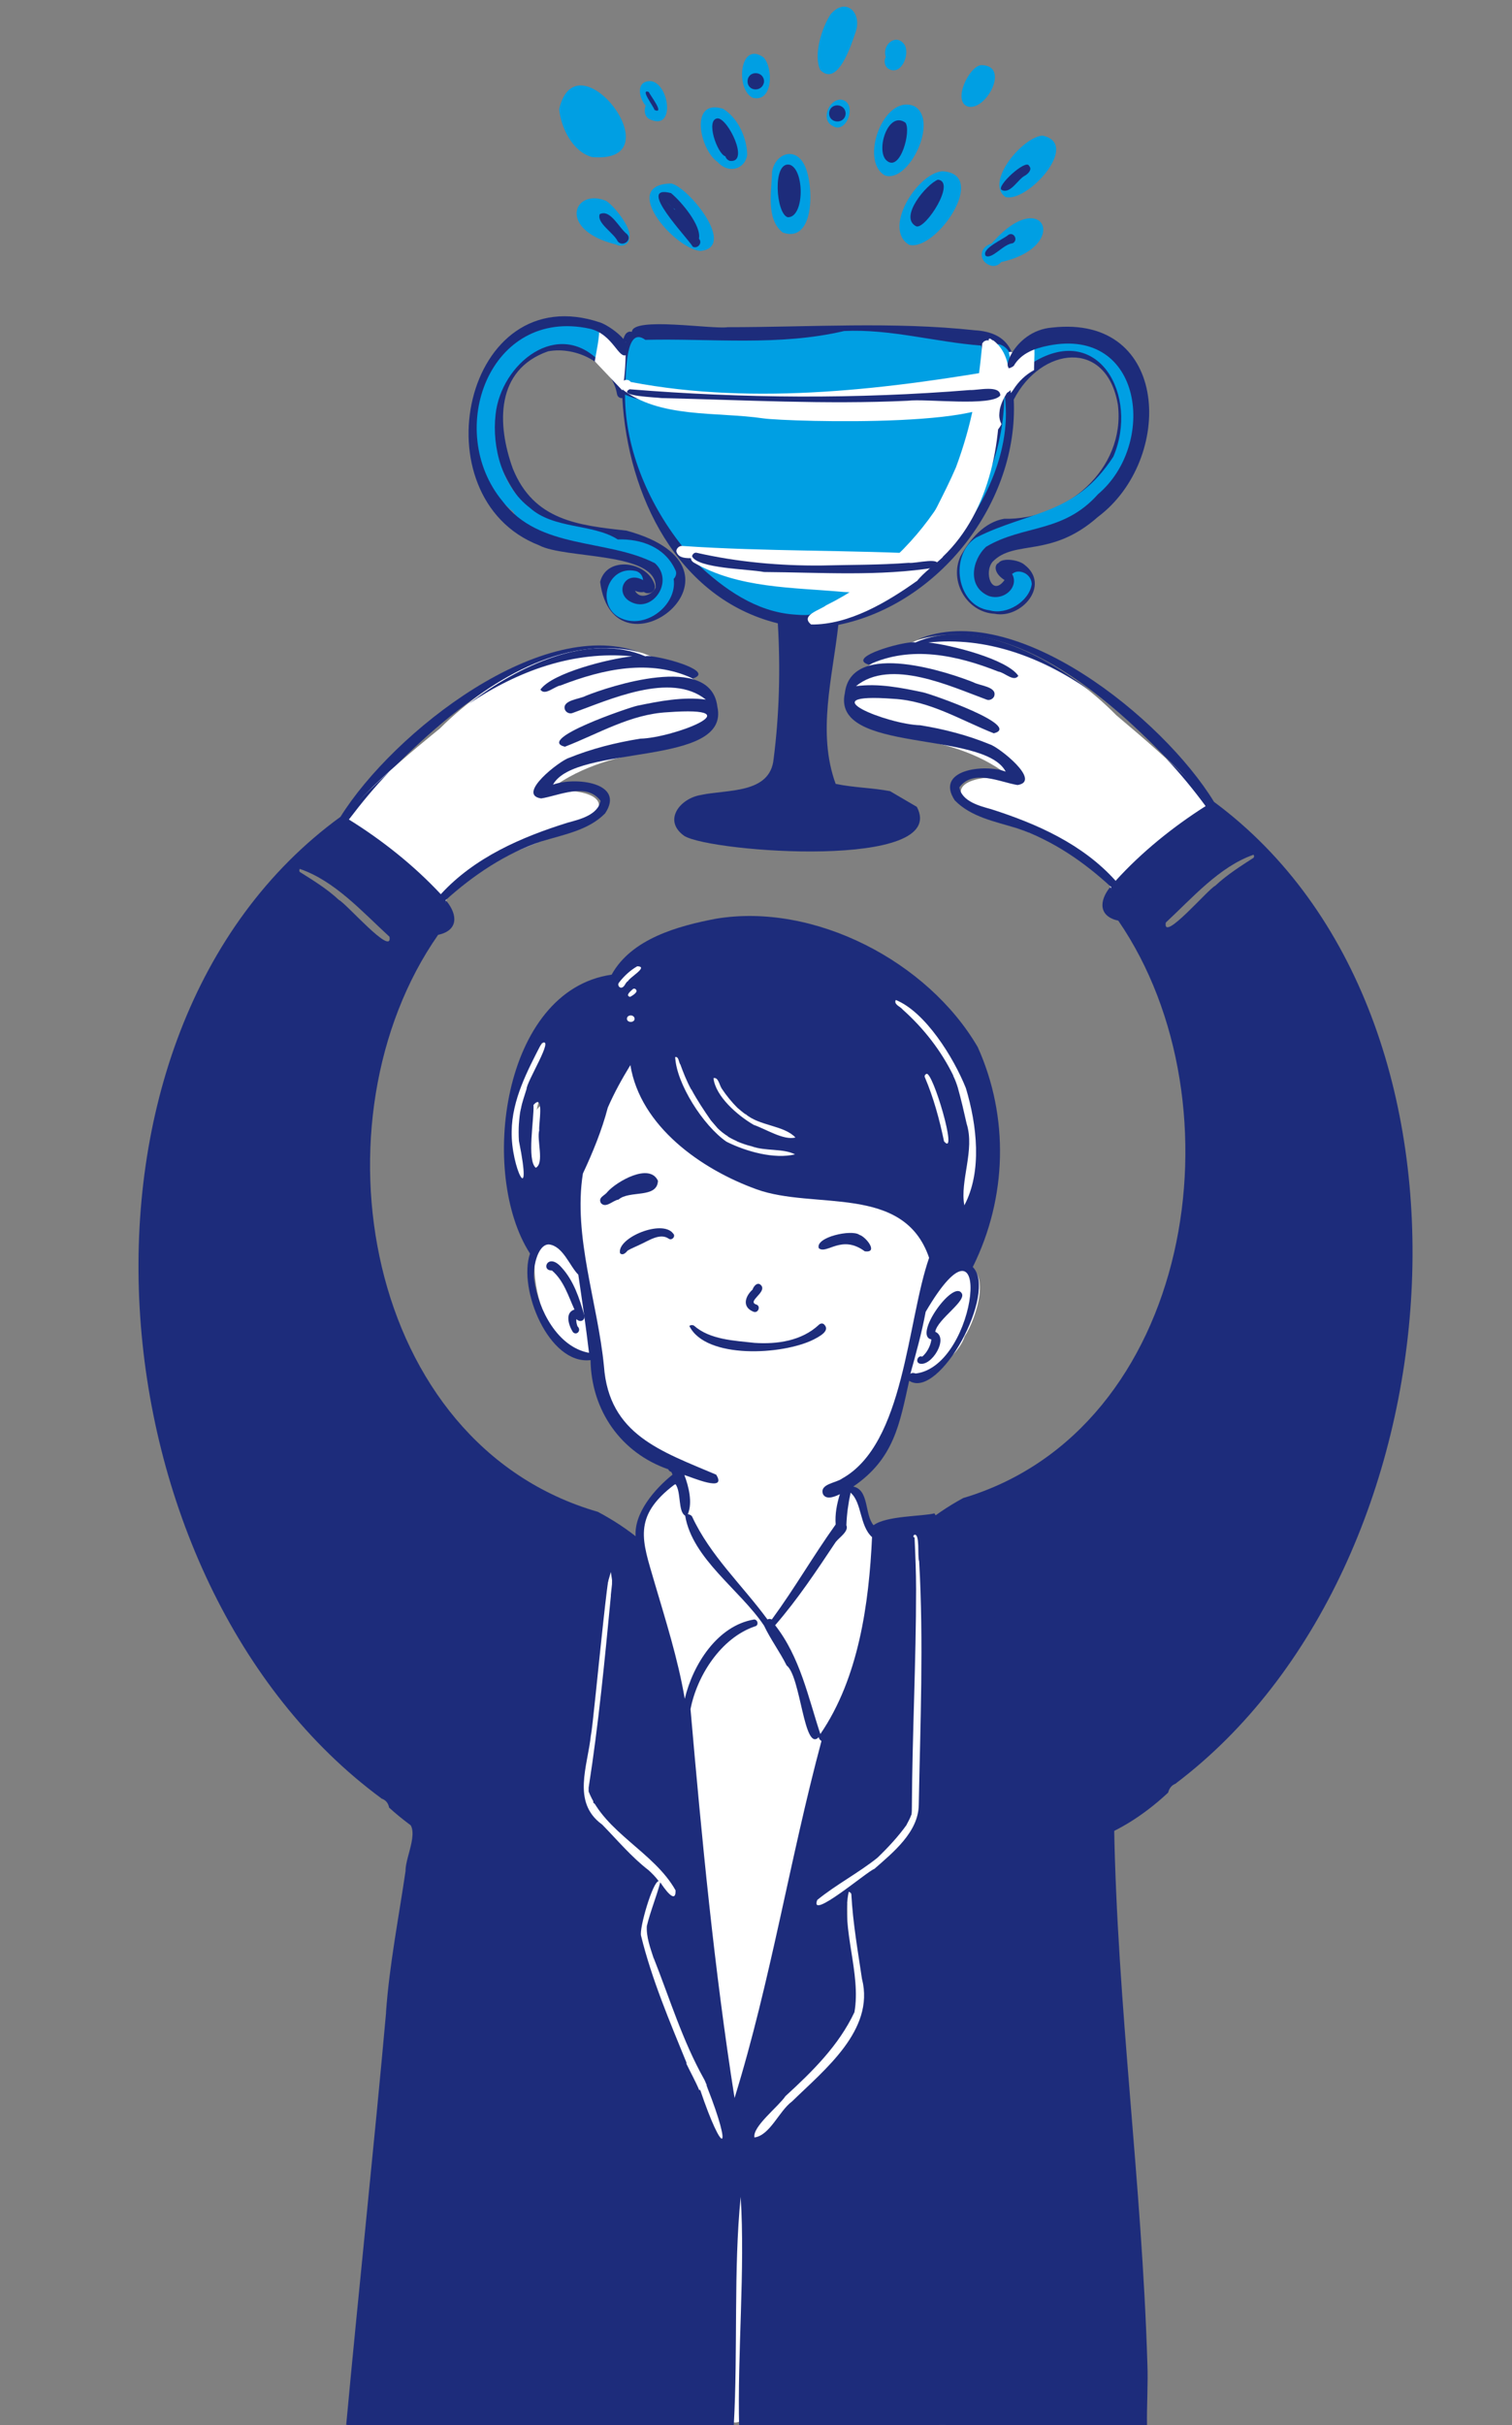 <?xml version="1.0" encoding="UTF-8"?>
<svg xmlns="http://www.w3.org/2000/svg" xmlns:xlink="http://www.w3.org/1999/xlink" version="1.1" x="0px" y="0px" viewBox="0 0 394.8 633" style="enable-background:new 0 0 394.8 633;" xml:space="preserve">
<rect x="0" y="0" width="394.8" height="633" fill="#808080" stroke="none"/>
<style type="text/css">
	.st0{fill:#1D2C7B;}
	.st1{fill:#FFFFFF;}
	.st2{fill:#009FE3;}
</style>
<g id="Layer_6">
	<g id="Layer_3">
		<g>
			<path class="st0" d="M156.1,394.6c-61.2-17.7-75.3-102.5-41.7-150.6c5.2-1.1,5.2-5.1,2.2-8.8c-6.3,8.1-7-7.2-12.8-8.2     c-3.2,0-6.8-2.4-3.6-5.4c-1.9-1.3-4.1-2.5-6.4-2.8c-1.8,3.8-5.9,3.1-3.9-1.4c-1.7-2.1,4.6-9.4,11.8-15.9     c16.7-17,41.5-37.6,66.2-30.9c-25.8-10.6-65.3,20.6-79,42.6c-77.5,56.4-65.9,199.8,10.7,256.2l-0.1,0c1.3,0.4,1.9,1.3,2.1,2.4     C157.1,522.1,222.4,429.8,156.1,394.6z M78.3,227.6c-0.2-0.2-0.2-0.6,0-0.8c9.1,3.1,16.3,11.2,23.4,17.7     c0.9,5.4-11.4-8.8-13.2-9.6C85.4,232,81.8,229.8,78.3,227.6z"></path>
			<path class="st1" d="M169.5,196.3c-9.6,1.3-19.4,4.4-27,10.6c4.9-1.5,20.1-0.1,11.1,7.4c-12.5,6.3-27.2,9-36.9,20     c-0.3,2.7-5,4.7-5.9,1.5c-2.1-3.1-3.1-7.5-7.1-8.9c-3.2,0-6.8-2.4-3.6-5.4c-1.9-1.3-4.1-2.5-6.4-2.8c-1.8,3.8-6.5,3-4.5-1.5     c-2.9-4.2,22.3-24.3,25.6-27c13.6-13.6,34.6-25.1,53.1-19.7C188.1,178.1,197.5,190.9,169.5,196.3z"></path>
			<path class="st0" d="M170,171.3c-0.7-0.1-1.2-0.1-1.5,0c-14.7-6.3-33.1,2.4-46.1,12.4c12.8-8.6,27.3-13.9,42.7-12.4     c-5.9,0.6-20.9,4.3-24,8.7c1.2,1.7,3.7-0.9,5.3-1.1c11.1-4.3,23.4-7,34.5-1.8C186.5,175.3,174.6,171.8,170,171.3z"></path>
			<path class="st0" d="M187.3,184.4c-1.7-14.2-28.6-5.1-34.3-2.8c-1.6,0.9-6.3,1.1-5.5,3.6c0.3,0.8,1.3,1.2,2,0.9     c9.5-3.4,25.6-10.9,34.8-3.5c-5.9-0.8-12.1,0.4-17.9,1.6c-2.3,0.5-26.6,8.8-18.9,10.7c8.8-3.4,17.1-8.5,26.8-9     c23.1-1.7,1.5,6.7-7.1,6.9c-6.3,1-12.7,2.6-18.6,5c-2.4,0.7-13.9,9.6-7.3,10.6c4.6-0.7,11.8-4.3,15.5,0.6     c-0.6,3.7-5.5,4.9-8.5,5.7c-12.2,3.8-24.4,9.1-33.2,18.7c-7-7.5-15.3-14.1-24-19.5c3.2-4.2,6.7-8.5,10.6-12.5     c-7.2,6.5-15.2,14.1-13.4,16.3c-2,4.5,3.6,7.8,5.4,4c2.3,0.3,0.9,4.2,2.8,5.5c-4.5,8.1,12.8,6.5,14.9,11.7     c0.8,2.8,4.2-1.5,5.1-3.7c-0.1-0.1-0.1-0.1-0.2-0.2c7.3-6.6,15.8-12.3,25.1-15.4c5.9-1.8,12.3-2.9,16.6-7.3     c5.4-8.1-7.9-9.6-13.6-7.5C150.2,194.1,190.9,200.3,187.3,184.4z"></path>
			<path class="st0" d="M87.1,233.8L87.1,233.8L87.1,233.8L87.1,233.8z"></path>
		</g>
	</g>
	<g id="Layer_5">
		<g>
			<path class="st0" d="M251.5,391c59.8-17.8,73.5-102.6,40.5-150.7c-5.1-1.1-5.1-5.1-2.1-8.8c6.2,8.1,6.8-7.2,12.5-8.2     c3.1,0,6.7-2.4,3.5-5.4c1.9-1.3,4-2.5,6.3-2.8c1.8,3.8,5.7,3,3.8-1.5c1.7-2.1-4.6-9.4-11.6-15.9c-16.4-16.9-40.7-37.5-64.8-30.8     c25.3-10.7,64,20.5,77.4,42.4c76,56.2,64.8,199.7-10,256.2l0.1,0c-1.2,0.4-1.8,1.3-2.1,2.4C250.7,518.5,186.7,426.3,251.5,391z      M327.3,223.9c0.2-0.2,0.2-0.6,0-0.8c-8.9,3.1-15.9,11.2-22.9,17.7c-0.9,5.4,11.1-8.8,12.9-9.6     C320.4,228.3,323.9,226.1,327.3,223.9z"></path>
			<path class="st1" d="M238.1,192.8c9.4,1.3,19,4.3,26.4,10.6c-4.8-1.5-19.7-0.1-10.9,7.4c12.3,6.3,26.6,9,36.1,20     c0.3,2.7,4.9,4.7,5.8,1.5c2.1-3.1,3-7.5,6.9-8.9c3.1,0,6.7-2.4,3.5-5.4c1.9-1.3,4-2.5,6.3-2.8c1.8,3.8,6.4,3,4.4-1.5     c2.8-4.2-21.9-24.2-25.1-27c-13.3-13.5-33.9-25-52-19.6C219.9,174.6,210.7,187.4,238.1,192.8z"></path>
			<path class="st0" d="M237.5,167.7c0.7-0.1,1.2-0.1,1.5,0c14.3-6.3,32.4,2.3,45.2,12.3c-12.5-8.6-26.8-13.9-41.8-12.3     c5.8,0.6,20.5,4.3,23.5,8.7c-1.2,1.7-3.6-0.9-5.2-1.1c-10.8-4.3-22.9-6.9-33.8-1.8C221.3,171.8,233,168.2,237.5,167.7z"></path>
			<path class="st0" d="M220.6,180.9c1.7-14.2,27.9-5.1,33.6-2.8c1.6,0.9,6.2,1.1,5.4,3.6c-0.3,0.8-1.3,1.2-2,0.9     c-9.3-3.4-25.1-10.9-34.1-3.5c5.8-0.8,11.8,0.4,17.5,1.6c2.3,0.5,26,8.8,18.5,10.7c-8.6-3.4-16.7-8.5-26.2-9     c-22.6-1.7-1.5,6.7,7,6.9c6.2,1,12.4,2.6,18.2,5c2.3,0.7,13.6,9.6,7.2,10.6c-4.5-0.7-11.6-4.3-15.2,0.6c0.6,3.7,5.4,4.9,8.3,5.7     c11.9,3.8,23.9,9.1,32.5,18.7c6.8-7.5,15-14.1,23.5-19.5c-3.1-4.2-6.6-8.5-10.4-12.5c7.1,6.5,14.9,14.1,13.2,16.3     c2,4.5-3.5,7.8-5.2,4c-2.2,0.3-0.9,4.2-2.8,5.5c4.4,8-12.5,6.5-14.6,11.8c-0.8,2.9-4.1-1.5-5-3.7c0.1-0.1,0.1-0.2,0.2-0.2     c-7.1-6.6-15.4-12.3-24.6-15.4c-5.8-1.8-12-2.9-16.3-7.3c-5.3-8,7.7-9.6,13.3-7.5C256.9,190.5,217.1,196.8,220.6,180.9z"></path>
			<path class="st0" d="M318.8,230.1L318.8,230.1L318.8,230.1L318.8,230.1z"></path>
		</g>
	</g>
	<g id="Layer_4">
		<path class="st0" d="M239.4,210.6c8.7,16.5-53.6,11.9-60.7,7.6c-5.7-4-1.2-9.8,4.3-10.7c6.8-1.5,18.1-0.2,19-9.4    c1.5-11.7,1.8-23.6,1.1-35.4c-26.3-6.5-39.2-33.5-40.6-58.8c-0.6,0.1-1.3-0.3-1.4-1.1c-1.4-7.9-10.6-12.5-18-11.1    c-13.7,4.8-13.4,19-9.2,30.6c5.5,13.6,17.1,14.8,29.7,16.2c36.6,10-3.3,40.5-6.9,13.4c1.7-6.9,12.2-5.4,14.2,0.6    c0.8,2.2-2.6,3.4-3.4,1.1c-1-3.1-4.9-4-7-1.5c1.8,16.2,26.9,0.3,6.6-8.6c-11.3-3.8-25.6-2-32.3-14.4    c-19.5-28.3,10.7-57.9,27.5-30.7c0.5-2.6-1.1-12.6,2.7-11.8c0.2-4,20.9-0.6,25-1.2c21.5,0,43.2-1.5,64.5,0.8    c8.9,0.5,11.5,6.1,10.2,14.4c17.5-29.4,45.2,9.4,20.6,28.1c-6.2,6.8-15.6,8.3-24.1,10.3c-9.6,3.8-11.1,19.1,1.7,17.3    c4.2-1.3,6-6.3,0.5-6.6c-0.8,0-1.6,0-2.3-0.5c-2.6-4.1,4.5-3.5,6.4-1.8c6.9,5.3-0.8,14.2-7.8,12.8c-7.3-0.4-11.9-8.5-8.9-15    c2.4-4.4,6.2-8.9,11.4-9.8c16,0.4,31.7-12.9,29.7-29.7c-2.9-17.4-20.1-15.2-27.2-1.4c1.3,26.8-19.5,53.5-45.8,58.8    c-1.5,13.7-5.6,28.1-0.7,41.5c4.8,1,9.5,1,14.2,1.9"></path>
		<path class="st0" d="M232.4,14.3c0-0.9,1.3-0.8,1.3,0.1C233.7,15.3,232.4,15.2,232.4,14.3z"></path>
		<path class="st0" d="M174.9,137.5c7.7,12.6,22,21.6,36.7,22.9c23-0.7,43.1-20.4,48.1-42.2c1.2-5.8,1.1-11.5,1.4-17.3    c0-7.3,1.8-9.8-6.9-11.2c-29.4-3.2-59.2-0.2-88.5-1.5C161.4,105,166.7,122.6,174.9,137.5L174.9,137.5z"></path>
		<path class="st2" d="M161.6,161.1c-6-3.4-3-13.5,4.2-12.1c1.9,0.3,2.8,2.7,1.5,4.1c-0.9,1.1-2.2,0.8-3.2,1.5    c-0.3,4.9,9.5,0.2,8.5-3.5c-4.6-6.2-9-5.2-15.8-6.8c-6.9-1.7-19.6-4.4-22.8-10.8c-0.8-0.5-1.4-1.2-2.1-1.8    c-0.6-0.1-1.2-0.6-1.4-1.4c0,0,0,0,0,0.1c-16.3-14.6-3.5-51.8,20.6-45.5c2.2-0.7,4.2-0.2,6,1c0.3,2.9,0.2,5.8-0.3,8.7    c-11-11.8-26,0.3-27.4,13.6c-1,8.6,1.8,18.9,8.9,24.3c6.3,5.7,16.4,4.1,23,8.3c6.1-0.2,12.3,2,15,7.9c0.5,0.8,0.2,1.8-0.4,2.4    C176.9,158.1,168.2,164.7,161.6,161.1z"></path>
		<path class="st2" d="M207.4,160.4c-10-0.7-18.4-6.7-25.5-13.4c13.7,4.8,28.6,7.7,43.2,6.4c-4,3.5-9.1,5-13.9,7.1l0,0l0,0    C209.9,160.6,208.7,160.5,207.4,160.4z"></path>
		<path class="st2" d="M198.7,147.3c-5.3-0.7-10.7-1.3-15.8-2.8l0.2,0c-0.8-0.2-1.5-0.6-2.3-0.8c-0.4-0.6-1.4-0.7-1.9-0.2    c-9.2-11.2-15.7-25.9-15.7-40.5c5.5,2.5,11.8,2.2,17.7,2.9l-0.2,0c24.7,1.9,49.9,3.7,74.6,0c-2.3,15.7-10.6,30.1-22.4,40.6    c-3.2,0.5-6.4,1-9.7,1.4c0.1,0,0.1,0,0.2,0c-1,0.1-2.1,0.2-3.1,0.3c0.1,0,0.2,0,0.3-0.1C213.2,148.5,205.9,148,198.7,147.3    L198.7,147.3z"></path>
		<path class="st2" d="M164,102.7L164,102.7L164,102.7z"></path>
		<path class="st2" d="M171.9,102.4L171.9,102.4c-1.9-0.2-3.9-0.3-5.9-0.6c0.1,0,0.1,0,0.1,0c-0.4-0.1-0.8-0.1-1.2-0.3    c-0.1-0.8-1.1-1.3-1.7-0.9c0.4-2.8,0-15.8,5.3-11.9c17.4-0.4,34.9,1.7,51.9-2.3c12-0.6,23.9,2.9,35.8,3.8    c0.7,3.5,0.7,7.2,0.3,10.8c-9,1.6-18,2.2-27.1,2.6l0.1,0C210.4,104.7,191.2,103.1,171.9,102.4L171.9,102.4z"></path>
		<path class="st2" d="M258.4,159.3c-8.7-1.1-10.6-14.5-3.5-19c13.9-7,25.8-5.7,35.8-21.1c6.8-15.8-3.9-35.7-21.6-24.2    c0-1.3,0.1-3-0.9-3.9c-0.1-0.3-0.1-0.6-0.2-0.9c9.4-7.2,26.2-1.4,28.9,11.1c1.5,6,3.2,18.2-3.4,21.4c-6.5,15-24.2,14.9-36.1,22.4    c-4.8,4.7,1.1,13.2,6.2,6.9c-0.2-4.3,5.7-3.3,5.8,0.5C268.7,157,262.9,160.6,258.4,159.3L258.4,159.3z"></path>
		<path class="st2" d="M244.5,145.9c10.2-11.7,17.5-26.3,17.7-42c0.1-0.1,0.1-0.2,0.2-0.3c1.9,15.6-6.9,31.6-17.3,42.7    C244.8,146.1,244.7,146,244.5,145.9L244.5,145.9z"></path>
		<path class="st2" d="M261.7,95c-0.3-1.7-0.6-3.4-1.2-5.2c1.8,0.2,3.7,2.1,3.4,4.1c-1.2,0.9-1.1,2.8-1.2,4.3    c-0.3,0.3-0.5,0.7-0.7,1C262,97.7,261.9,96.4,261.7,95L261.7,95z"></path>
		<path class="st2" d="M220.8,156.4c-0.1,0.1-0.2,0.1-0.3,0.2C220.7,156.5,220.7,156.4,220.8,156.4z"></path>
		<path class="st2" d="M157.4,57.8c-0.5-0.6-1-1.2-1.9-1.4C156,56.9,156.7,57.4,157.4,57.8z M160.8,63.8c-15.4-3.8-11-14.8-2.6-11.4    c2.1,1.2,6.9,7.3,6.1,9.6C164.4,63.9,162.3,64.6,160.8,63.8z"></path>
		<path class="st2" d="M158.1,59.9c-2.5,0-8.1-3.5-3.2-4.6c1.3,0.3,2.6,1,3.8,1.4C160.7,57.1,160.1,60.2,158.1,59.9L158.1,59.9z"></path>
		<path class="st2" d="M154.6,41c-5.1-1.4-8.1-7.6-8.6-12.5C150.6,8.7,176.8,42.9,154.6,41L154.6,41z"></path>
		<path class="st2" d="M182.9,65.5c-6.9-0.6-21.3-17.4-7.6-17.6C179.8,48.9,192.5,64.5,182.9,65.5z"></path>
		<path class="st2" d="M206.7,54.4c0.3-1.9,0.5-3.8,0.2-5.7c-0.1,0-0.1,0-0.2,0C206.1,50.5,206.1,52.6,206.7,54.4L206.7,54.4z     M204.4,60.7c-4.5-3.5-2.9-10.9-2.8-15.9c0.8-4.6,5.8-6.6,8.3-2C212.5,47.3,213.1,63.7,204.4,60.7L204.4,60.7z"></path>
		<path class="st2" d="M187.4,42.3c-4.7-3.2-7.5-16.7,1.4-13.9c3.9,2.4,6.2,7.5,6.3,12C194.5,44.4,190,45.3,187.4,42.3z"></path>
		<path class="st2" d="M196.5,25.5c-4.5-2.2-3.4-15,2.9-10.5C202,17.9,201.8,26.9,196.5,25.5z"></path>
		<path class="st2" d="M214.2,18.3c-1.9-3.9,0.4-11.1,2.7-14.6c4-4.6,8.3-0.3,6.5,4.7C222.3,11.6,218.8,22.8,214.2,18.3z"></path>
		<path class="st2" d="M231.1,45.8c-6.8-3.7-0.4-21.4,7.6-18.1C245.3,31.3,237.3,47.9,231.1,45.8L231.1,45.8z"></path>
		<path class="st2" d="M237.4,63.9c-7-4.1,2-18.6,8.6-19.2C258.4,45.3,244.4,65.7,237.4,63.9z"></path>
		<path class="st2" d="M262.5,51.4c-5.4-3.9,4.6-15.7,9.7-16C282.4,37.5,268.1,53.1,262.5,51.4L262.5,51.4z"></path>
		<path class="st2" d="M259.1,69.4c-3.6-0.7-3.7-4.9-0.2-5.8c13.4-15.6,21,0.7,2.5,4.8C260.9,69.1,260,69.5,259.1,69.4L259.1,69.4z"></path>
		<path class="st2" d="M252.7,27.8c-4.1-1.4,0.4-10.6,3.5-10.8C263.9,17,257.5,29.1,252.7,27.8z"></path>
		<path class="st2" d="M169.4,31c-1.1-0.7-1.3-2.3-0.8-3.4c-1.9-2.2-2.6-6.7,1.5-6.4C174.9,22.1,176.4,34.6,169.4,31z"></path>
		<path class="st2" d="M217.3,32.8c-3-1.6-0.9-6.9,2.3-6.8C224.1,26.6,221.1,35.4,217.3,32.8z"></path>
		<path class="st2" d="M231.9,17.9c-0.9-0.6-1.2-2.1-0.6-3c-1.1-3.2,2.7-6.4,4.9-3.2C237.7,14.3,235.2,20,231.9,17.9z"></path>
		<path class="st1" d="M211.8,163c-3-2.4,2.4-3.8,3.9-5c24.5-12.1,40.5-37.1,41.7-64.2c0-1.7-2.3-4.7,0.5-5c2.5,1.3,2.2,5.6,2.8,8.2    c1.4,16.8-1.9,36.3-14.5,48.3c0,0,0-0.1,0.1-0.1c-0.1,0.1-0.2,0.2-0.2,0.3l0.2-0.2c-2.3,2.2-5,4-7,6.5c0.1-0.1,0.2-0.2,0.3-0.3    C231.6,157.2,221.7,163.1,211.8,163L211.8,163z"></path>
		<path class="st1" d="M240.2,151.1l-0.1,0.1C240.1,151.2,240.1,151.1,240.2,151.1z"></path>
		<path class="st1" d="M238.1,149.5c-1.6-1.3,1.2-5.2,1.7-6.9c2.9-7,6.8-13.6,9.8-20.6c4.1-11,5.9-20.9,6.9-32.6    c5.5,11.7,0.4,29-5.6,40.9C249.4,133.8,242.1,150.9,238.1,149.5L238.1,149.5z"></path>
		<path class="st1" d="M263.6,92.8c-0.1-0.3-0.1-0.6-0.2-0.9c0.2,0,0.3,0,0.5-0.1c2.5,1.3,3.6-2.6,5.8-3.4c0.7,2.7,0.3,5.5,0.3,8.2    c-2.2,1.2-4,2.9-5.4,5.1c0.1-0.1,0.1-0.2,0.2-0.3c-0.3,0.4-0.5,0.8-0.9,1.2C264,99.3,264,96,263.6,92.8L263.6,92.8z"></path>
		<path class="st1" d="M199.3,109.2c-12.2-1.8-27.1,0.1-37.1-7.8c0.4-3.9,4.4-0.1,6.5,0.1c30.3,4.1,61.5,3.7,91.7,0    C268,112,205.6,110.1,199.3,109.2L199.3,109.2z"></path>
		<path class="st1" d="M187.9,106.2c-8.3-0.9-18.7-0.5-25.6-5.4c-0.4-1.4,1.5-2.3,2.4-1.1c32.7,6.3,68,1.8,100.4-3.9    C274.5,112.4,192.7,108.9,187.9,106.2z"></path>
		<path class="st1" d="M217.5,149.2c-11-0.7-21.8-1.9-32.7-3.3c-2.5-0.9-7.4,1-8.2-2c0-0.8,0.8-1.5,1.6-1.4    c21.9,1.5,43.9,1,65.7,2.2C248.7,151.7,221,149.4,217.5,149.2L217.5,149.2z"></path>
		<path class="st1" d="M220.2,154.5c-13.2-1.2-27.4-0.9-39.1-7.7c-1.7-1.1,0-3.6,1.6-2.5c5.6,3.8,12.9,2.5,19.4,3.3    c6.7,0.7,13.4,1.1,20.1,0.7c4.7,0.9,9.4,0.5,14,0.5C242.4,155.9,223.8,154.7,220.2,154.5L220.2,154.5z"></path>
		<path class="st1" d="M155.3,94.3c0.5-3,1.2-5.9,1.2-8.9c2.7,0.7,4.2,4.1,6.9,3.9c0,4.2-0.1,8.4-0.9,12.6c0.1,0,0.1,0,0,0l0,0"></path>
		<path class="st1" d="M257,111.9c-2.7-3.8-0.3-8.6,0.3-12.8c0.6-3.4-0.5-7.2,0.9-10.4l-0.1,0.1c0.2-1.1,1.1,0.3,1.2,0    c3.9,2.9,4.5,8,4.3,12.7c-1.7,2.5-3.7,6.2-2.1,9.2C260.3,113.1,258.7,113.6,257,111.9L257,111.9z"></path>
		<path class="st0" d="M255.8,209"></path>
		<path class="st0" d="M258.3,155.6c-5.8-2.3-4.6-9.4-0.8-12.9c9.8-5.8,20.1-3.5,29.2-13.7c15.4-13,11.8-43.7-12.9-38.8    c-3.6,0.7-7.2,2-9.1,5.3c-4,3.1-0.3-9.2,10-10c30.9-3.5,31.9,34.5,12,49.4c-12.3,10.9-21.7,5.8-27.5,11.7    c-2.4,2.8-0.2,9.3,3.1,4.8c-4.4-2.8-1.5-6.3,0.1-3.4C267.6,151.2,263.3,157.1,258.3,155.6L258.3,155.6z"></path>
		<path class="st0" d="M164.2,156.8c-3.4-2.3-1.2-7.2,2.8-5.8c3.8,1.3,2.5,4.7-1.2,3.2c1.3,2.4,4.4,1.1,5.4-0.8    c0.5-9.5-23.6-7.4-30.5-11.1c-31.8-12.4-19.6-70.2,16.1-58.1c2.5,0.9,9.2,5.6,6.8,8.4c-2.1,1.3-3.5-5.4-9.6-6.8    c-26.2-5.7-38,26.6-22.8,45c9.6,12.8,27.1,9.7,39.8,16.2C176.3,151.8,170.1,160.6,164.2,156.8z"></path>
		<path class="st0" d="M172.7,103.9c-1.2-0.2-11.7-0.5-8.3-2.3c29.6,2.4,59.2,2.6,88.9,0.2c2,0.1,7.8-1.4,7.9,1.4    c-2.2,3-19.4,0.8-24.2,1.4C215.6,105.6,194.1,104.4,172.7,103.9L172.7,103.9z"></path>
		<path class="st0" d="M199.5,149.3c-4.1-0.8-17.3-0.9-18.8-4.1c0.1-0.6,0.7-1.1,1.3-0.9c10.6,2.4,21.6,3.4,32.5,3.3    c7.6-0.2,15.1-0.1,22.8-0.7c1.6,0.3,9.4-1.9,7.1,1.2C229.6,150.5,214.3,149.4,199.5,149.3L199.5,149.3z"></path>
		<path class="st0" d="M176.3,54.8c-0.7-1.1-1.4-2.9-2.8-3.2C173.9,53,175.4,53.9,176.3,54.8L176.3,54.8z M180.9,64.4    c-1.3-2.3-15.1-16.4-5.7-14c2.7,2.2,8,8.5,7.3,11.9C183.5,63.4,182.2,65,180.9,64.4z"></path>
		<path class="st0" d="M175.5,54.2c-0.8-0.9-4.2-3.3-1.6-4c1.3,0.5,2.2,1.7,3.2,2.5C178.1,53.7,176.5,55.1,175.5,54.2L175.5,54.2z"></path>
		<path class="st0" d="M205.7,56.7c-3.1-0.8-4.1-14.7,0.5-13.7C210.1,44.2,210.1,56.8,205.7,56.7L205.7,56.7z"></path>
		<path class="st0" d="M190.6,42c-0.6-0.2-1-0.6-1.2-1.2c-2.1-0.6-5.3-9.7-2-9.9C190.1,30.9,195.8,42.6,190.6,42L190.6,42z"></path>
		<path class="st0" d="M195.2,21.1c0.2-2.8,4.3-2.6,4.3,0.2C199.2,24.1,195.1,24,195.2,21.1z"></path>
		<path class="st0" d="M170.9,28.7c-0.2-0.9-3.9-5.6-1.5-4.7C169.7,24.8,173.7,29.9,170.9,28.7z"></path>
		<path class="st0" d="M239.3,59.1c-4.8-2.3,2.7-11.1,5.6-12.2C249.7,47.4,241.8,59.7,239.3,59.1L239.3,59.1z"></path>
		<path class="st0" d="M231.5,41.9c-2.9-2.5,0.3-13.1,4.9-9.9C238,34,235.1,45.1,231.5,41.9z"></path>
		<path class="st0" d="M216.5,29.5c0.2-2.8,4.3-2.6,4.3,0.2C220.6,32.5,216.4,32.3,216.5,29.5z"></path>
		<path class="st0" d="M261.6,49.6c-1.8-0.8,6.4-8.3,7.1-6.3c0.9,0.9-0.2,2-1,2.5C265.8,46.7,263.9,50.7,261.6,49.6L261.6,49.6z"></path>
		<path class="st0" d="M257.4,66.8c-1.3-1.9,4.7-4.4,5.9-5.5c1.4-0.9,2.7,1.4,1.1,2.2C262,63.7,259.1,67.7,257.4,66.8L257.4,66.8z"></path>
		<path class="st0" d="M161.3,63c-1-2.2-5.6-4.8-4.7-7.1c2.8-1.4,5,3.6,7.1,5.2C165.2,62.6,162.6,64.6,161.3,63z"></path>
	</g>
</g>
<g id="Layer_2">
	<g>
		<g>
			<path class="st1" d="M251.3,330c8.1,0.9,3.5,14.4,0.6,18.8c-1.9,5.6-9.8,10.9-15.6,11.5c-1.5,10.9-6.6,18.9-15,26.7     c4.2,2.5,4.9,7,6.2,11.2c2,3.8,5.8,4.8,4.6,9.8c-1.2,2.5-0.6,16.3-5.4,12.1c-1.3,13.2-5.3,26-9.8,38.4     c-3.2,5.7-5.1,11.9-5.7,18.4c1.1,13.5-5.7,28.1-6.7,41.9c-1.6,9.2-4.8,18-6.6,27.2c-4.2,27.7-1.1,55.9-3.2,83.6     c0,3.6-5.6,3.6-5.6,0c1-21.7-0.1-43.5,0.1-65.2c-2.5-1.5-0.8-8.9-0.8-11.3c-1.9-13.5-3.8-27.1-5-40.7c-0.7-11.5-1.1-23-2.8-34.4     c0.4-3.7-3.9-13.1-0.7-14.9c-1.5-13.8-4.4-27.3-8.5-40.5c-6.4,0.6-5-18.6-4.3-22.6c1.1-6.6,6.9-10.4,10.3-15.5     c-11.8-5.8-22.5-16.1-22.1-30.3c-0.1-0.1-0.2-0.1-0.3-0.2c-16.2,1.5-22.2-41.8-5.3-28.7c-4.8-17.3,3.4-34,12.1-48.7     c3.8-3.3,5,1.4,5.7,4.4c1.2,2.8,3.1,5.3,5,7.7c6.4,7,12.9,14.4,21.1,19.2c14,7.4,47.8-1.2,49.8,19.8c0.3,2.7,0.1,5.4-0.3,8.1     C244.8,332.6,247.3,329.9,251.3,330L251.3,330z"></path>
			<path class="st1" d="M211.6,503c-10.7-4.1,12.8-19.6,16.5-22.7c5.2-4.3,9.4-6.4,8-14c-0.1-21.2-0.2-42.3,0.5-63.4     c-1.5-3.6,4.6-4.7,4.5-0.8c-0.2,18.6,1,37.1,1.1,55.7c4.4,3.3,0.4,21.6-3.5,24.8c-4.7,5.1-10.7,9.1-16.3,13.3     C218.8,498,216,502.7,211.6,503L211.6,503z"></path>
			<path class="st1" d="M193.4,562c-6.3-5.2,22.6-29.1,26.5-34.1c3-3.3,1.1-7.8,1.2-11.8c-0.2-7.6,0.4-15.2,0-22.8     c0,0.2,0,0.3,0.1,0.5c-0.3-0.6,0.1-1.3,0.7-1.5c2.3-0.5,2,5,2.4,6.5c0.6,7.8,2.1,15.5,3.2,23.2c2.2,10.5-16.6,20.5-22,29.2     C202.1,554,198.6,565.1,193.4,562L193.4,562z"></path>
			<path class="st1" d="M159.5,410.3c3.5,21.5-4.1,38.7-4.6,60.2c3.1,2.5,34.3,26.3,20.1,27c-1.8-0.7-4-2-4.2-4.1     c-4.8-4.8-9.4-9.7-14.2-14.5c-6.4-4.2-8.2-8.1-6.7-15.6c1.1-11.7,5-22.9,5.8-34.6c0.4-6.5,1.2-7.5,2.5-13.9"></path>
			<path class="st1" d="M187,563.6c-8.1-17.9-14-36.7-22.2-54.6c0.1-7.1,4.1-14.1,5.3-21.1c-0.2-0.9,0.3-1.9,1.2-2.3     c6.6-1.7-0.8,18.6-1.4,21.9C170.8,511.8,203.9,574.5,187,563.6L187,563.6z"></path>
			<path class="st1" d="M135,313c-4.6-14.3-2.5-33.8,9.6-43.5c1.5-0.3,2.4,2,0.6,2.2c-0.4,0.5-0.8,1.1-1.1,1.6     c3,2.2,0.3,4.5-0.8,6.9c-2.1,4.1-3,8.7-4,13.2c-1.6,6-0.3,12,1.3,17.8C141.5,314.4,136.3,316.2,135,313L135,313z"></path>
			<path class="st1" d="M138,310.4c0.4-5.5-1.5-18.6,3.3-21.9c1.1-2.9,0.1-11.7,3.8-11.8c0.8,0.2,1.3,1.1,1.1,1.9     c-0.9,3.7-1.4,7.4-1.7,11.2c0.7,6.5-0.9,13.5-0.5,20.2C143.8,313.7,138.6,314,138,310.4L138,310.4z"></path>
			<path class="st1" d="M164.1,268.1c-0.1-0.2-0.1-0.4-0.1-0.6c-1.6,0.1-2.5-1.7-1.8-3.1c-0.2-0.1-0.4-0.3-0.6-0.5     c-0.6,5.9-6.7,6.2-6-0.1c0.4-4.8,14.4-21.4,15.7-10.1c3.3,3.2-2.7,8.2-3.3,11.9c-0.3,1.2,0.3,2.6-1,3.3     C165.9,269.8,164.4,269.4,164.1,268.1L164.1,268.1z"></path>
			<path class="st1" d="M201,300c-2-0.8-3.9-1.7-5.8-2.7C196.9,298.6,198.9,299.5,201,300z M209,306.6c-18,2-27.6-16.4-33-30.8     c-1.1-4.1,5.4-4.3,3.4-0.3c0.3,1.3,1,2.5,1.6,3.8c1.6-1.2,3.8-0.4,5.4,0.5c2.6-2.3,30.9,16,27.9,19.6     C218.6,302.9,213,307.2,209,306.6L209,306.6z"></path>
			<path class="st1" d="M197.1,300.3c-12.5-1.7-22-12.3-24.3-24.3c1.6-4.9,6-1.6,6.8,2c2.5,6.2,17.2,15.2,15.7,18.4     c2.7,1.6,5.6,0.6,8.5,0.6c1.8,0,1.8,2.7,0,2.7C201.5,299.6,199.3,300.6,197.1,300.3L197.1,300.3z"></path>
			<path class="st1" d="M238.6,271.5c0.8,0.8,1.6,1.5,2.3,2.3c-2.2-3.6-3.9-8.4-8.3-10C234.3,266.7,236.2,269.3,238.6,271.5     L238.6,271.5z M247,318.7c-0.7-5.2,1.3-10.6,1-15.9c-3.5,1.5-5.1-2.1-5.5-5c-3.5-12-7.6-24.5-14.5-34.9c-0.7-4.5,6.3-3.7,8.8-2.2     c7.8,5.6,12.6,15.3,16.2,24c2,7.8,1.9,15.8,3.6,23.5C256.9,312.3,251.8,325.3,247,318.7L247,318.7z"></path>
			<path class="st0" d="M251,337.4c1.8,2-6.2,6.8-6.8,10.2c3.7,1.6-1,9.2-4.1,8.3c-1.2-0.4-0.4-2.3,0.7-1.8c1.3-1.1,2.2-2.9,2.4-4.5     C238.4,348.7,248.6,334.3,251,337.4L251,337.4z"></path>
			<path class="st0" d="M152.5,343.1c0.5,1.4-0.9,2.3-2,1.2c-0.1,0.6,0.1,1.4,0.3,1.9c1.1,1-0.2,2.5-1.2,1.5     c-1.1-1.7-2.2-5.1,0.4-5.9c-1.6-3.5-2.8-7.6-5.9-10.2c-3,0.1-1-4.9,2.6-0.7C149.8,334.3,151.3,338.9,152.5,343.1L152.5,343.1z"></path>
			<path class="st0" d="M171.8,308.2c-0.2,4.7-7.5,2.4-10.3,4.9c-1.5,0.2-3.3,2.4-4.6,0.9c-0.8-1.5,1-1.9,1.7-2.9     C161,308.4,169.6,303.4,171.8,308.2z"></path>
			<path class="st0" d="M175.8,322c0.7,0.7-0.4,1.9-1.2,1.3c-2.3-1.6-5.3,0.6-7.6,1.6c-1,0.5-2.1,0.9-3.1,1.5     c-0.5,0.6-1.3,1.4-2,0.7C161,323.1,173,318.1,175.8,322L175.8,322z"></path>
			<path class="st0" d="M225.8,326.6c-6.1-4.5-9.9,0.9-12-0.8c-1-2.9,8.6-5,10.6-3.5C226.1,322.8,229.5,327.1,225.8,326.6z"></path>
			<path class="st0" d="M198.9,335.7c1,1.8-3.9,4-1.4,4.8c1.2,0.4,0.5,2.3-0.7,1.9c-3.1-1.2-2.3-4-0.3-5.8     C196.8,335.6,198,334.3,198.9,335.7z"></path>
			<path class="st0" d="M215.2,345.7c1.7,1.7-1.4,3.2-2.7,3.9c-8.1,4.1-28.2,5.2-32.5-3.5c0.3-0.3,0.9-0.3,1.2-0.1     c4.2,3.7,10.5,3.9,15.8,4.5l0,0c5.9,0.4,12.3-0.5,16.8-4.7C214.2,345.4,214.8,345.3,215.2,345.7z"></path>
			<path class="st0" d="M166.4,252.2c-1.9,1.1-3.5,2.6-4.8,4.3c-0.4,0.5,0,1.3,0.6,1.3c0.9-0.1,1-1.2,1.7-1.7c0,0,0,0,0,0.1     C164.3,255.1,169.5,252.3,166.4,252.2L166.4,252.2z M165.2,258.2c-0.5,0.5-2,1.6-0.7,2c0.6-0.3,1.4-0.8,1.7-1.4     C166.3,258.2,165.6,257.8,165.2,258.2L165.2,258.2z M163.7,265.9c0,1.1,2,1.1,2,0C165.6,264.7,163.7,264.8,163.7,265.9     L163.7,265.9z M186.3,281.4c0.5,4.7,6.2,9.7,10.5,12.2c3.2,1.1,7.8,4.1,10.9,3.3c-3-3.2-9.4-3-13-6.1l0,0c0,0,0,0-0.1,0l0,0l0,0     c-0.7-0.5-1.4-1.1-2.1-1.7l0.1,0.1c-1.5-1.5-2.9-3.2-4.1-5l0,0l0,0C187.8,283.2,187.6,281.1,186.3,281.4L186.3,281.4z      M241.9,280.3c-0.3,0.1-0.6,0.5-0.4,0.9c2.3,5.4,3.8,11,5,16.7C250.3,302.4,243.5,279.4,241.9,280.3z M176.3,275.9     c0.3,6.9,7.3,17.9,13.4,22.1c5.2,2.6,12.5,4.6,17.9,3.3c-3.1-1.6-7.8-0.8-11.3-2.1l0,0c-1.3-0.3-2.7-0.8-3.9-1.3h0.1     c-0.9-0.4-1.7-0.8-2.5-1.3c0,0,0,0,0.1,0c-1-0.6-2-1.4-2.8-2.2c0,0,0,0,0.1,0.1c-0.6-0.7-1.2-1.4-1.8-2.1     c-1.8-2.6-3.6-5.3-5.1-8.1v0.1c-1.2-2.2-2.1-4.5-2.9-6.7v0.1C177.2,277.1,177.2,275.7,176.3,275.9L176.3,275.9z M139.3,288.4     c0.2,3.6-1.8,14.4,0.6,16.4c2.3-1.2,0.2-7.3,0.9-9.8C140.6,293.6,142.2,285.1,139.3,288.4L139.3,288.4z M141.4,272.3     c-3.7,7.2-7.7,14.7-7.8,23c-0.2,9.4,5.6,20.8,1.9,2.5l0,0c-0.1-1.5-0.1-3.1,0-4.6v0.1c0.1-1.3,0.2-2.6,0.5-3.9v0.1     c0.3-1.8,1-3.6,1.5-5.3v0.1C137.3,282.6,145.1,270.3,141.4,272.3L141.4,272.3z M252.4,293.3c2.2,6.9-1.8,14.9-0.6,21.3     c4.7-8.8,3.3-21,0.4-30.6c-3.2-8-10.6-19.9-18.3-23c-0.6,1.2,1.2,1.7,1.8,2.5c5.5,4.9,10.1,10.8,13.3,17.4c0,0,0-0.1-0.1-0.1     c0.5,1,0.9,2.1,1.2,3.1C251,287.1,251.7,290.2,252.4,293.3L252.4,293.3z M139.5,334.2c1.1,7.7,6.1,17.4,14.3,18.9     c-0.8-6.8-1.8-13.6-2.8-20.4c-2.3-2.3-4-7.5-7.7-7.9C140.3,324.8,139,331.2,139.5,334.2L139.5,334.2z M239.1,358.5     c16.5-2,20.5-46.7,2.6-16.1c-1,5.4-2.5,10.8-4,16.2C238,358.3,238.6,358.3,239.1,358.5L239.1,358.5z M180.7,395.8     c4.7,10.2,13.1,17.9,19.7,26.9c0.3-0.2,0.8-0.2,1.1,0c0.1-0.1,0.1-0.1,0.1-0.1c6-8.2,10.6-16.3,16.6-24.7     c-0.2-2.7,0.3-5.3,1.1-7.9c-2,1-3.7,1.3-4.4,0c-1-2.7,3.4-2.9,5-4.1c16.3-9.1,16.9-40.9,22.7-57.6c-6.6-19.4-30-12.4-45.1-17.9     c-14.4-5.2-30.3-16.4-32.9-32.4c-2.2,3.6-4.2,7.2-5.9,11.1c-1.5,5.8-4,11.9-6.5,17.2c-2.6,16.4,3.9,33.8,5.5,50.3     c1.3,17.9,15,22.2,29.3,28.3c3,4.8-6.5,0.6-8.3,0.1c1.1,2.9,2.2,7.2,0.9,10.2C180,395.3,180.4,395.4,180.7,395.8L180.7,395.8z      M221,398.1c0.7,1.6-1.9,3.2-2.8,4.4c-5,7.5-9.9,14.9-15.8,21.7c6.5,8.3,8.6,18.7,11.8,28.4c10-14.6,12.7-34,13.5-51.4     c-3.3-3-2.6-9-5.6-11.6C221.5,392.4,221.1,395.2,221,398.1L221,398.1z M229.1,484.9c-5,4-10.8,7-15.7,11     c-2.2,5.6,13.2-7.6,14.9-8.1l0,0l0,0l0,0l0,0c4.9-4.3,11.5-9.6,11.6-16.7l0,0c0.4-21.2,1.3-42.5,0.1-63.6     c-0.5-1.3,0.3-7.4-1.3-6.9h0.1c-0.4,0.1-0.4,0.7,0,0.7c0.2,4.5,0.4,9,0.4,13.5v-0.1c0,19-1,38-1.1,57v-0.1c0,0.7,0,1.3-0.1,2     v-0.1c0,0.1,0,0.2-0.1,0.3l0,0c-0.3,0.9-0.8,1.7-1.2,2.5l0.1-0.1C234.6,479.3,231.9,482.2,229.1,484.9L229.1,484.9     C229,484.8,229,484.8,229.1,484.9C229,484.8,229,484.9,229.1,484.9L229.1,484.9z M197.1,424.5c-8.8,3-15.1,12.8-16.8,21.6     c2.9,33.3,6.2,68,11.5,101.5c9.5-30.7,14.4-62.3,22.7-93.2c-0.4-0.2-0.7-0.6-0.7-1c-3.9,4.1-4.7-15.9-8.4-18.7     c-1.8-3.6-4.2-6.8-5.9-10.4c-6.3-9.4-18.7-17.4-20.6-28.7c-1.9-1.1-1-6.1-2.5-8.2c-0.1,0-0.2,0.1-0.3,0.1     c-11.1,8.4-8.3,14.8-5.3,25.2c3,10.2,6.2,20.2,8,30.7c2.1-8.9,8.5-19.1,18.1-20.7C197.9,422.7,198.2,424.3,197.1,424.5z      M221.6,493.8c-2,9.6,3.3,21.3,1.5,31.4c-4.1,8.7-11,15.5-18,21.9c-1.9,2.8-8.7,8-8.1,10.8c4.1-0.6,6.4-6.9,9.8-9.4     c8.5-8.3,21.6-18.6,18.3-31.9v0.1c-1.1-7.4-2.4-14.8-2.8-22.2C222.3,494.1,221.9,493.8,221.6,493.8z M182.8,545.4     c6,17.8,8.6,16.5,1.9-0.5c0-0.2-0.2-0.4-0.2-0.6l0,0v-0.1l0,0c0,0,0,0,0-0.1l0,0c-0.1-0.2-0.2-0.4-0.3-0.6l0.1,0.1     c-0.2-0.3-0.3-0.7-0.5-1l0,0c-5.6-10-8.9-20.9-13.1-31.5c0,0,0,0,0,0.1c-0.9-2.8-2-5.7-1.8-8.6v0.1c0.9-3.8,2.5-7.6,3.5-11.4     c0.8,1.2,4.1,6.1,4,2.1c-5.6-10-18.5-15.1-22.7-25.8l0,0c0-0.4,0-0.7,0-1.1c0,0,0,0,0,0.1c2.6-16.6,4.2-33.3,5.8-50v0.1v-0.5v0.1     c0.1-0.9,0.2-1.9,0.3-2.8v0.1c0-0.1,0-0.2,0-0.2v0.1c0.4-22.1-4.7,35.7-5.5,39.4v-0.1c-0.8,8.1-5.1,17.6,2.9,23.4l-0.1-0.1     c0.1,0.1,0.2,0.2,0.3,0.3l0,0c3.9,4,7.5,8.3,11.9,11.7l-0.1-0.1c1,0.9,2,1.9,2.8,3c-1.5-0.1-5.2,12.5-4.6,14.3     c2.8,11.4,7.5,22.4,11.9,33.2c0,0,0-0.1-0.1-0.1c0,0.1,0.1,0.2,0.1,0.3c0,0,0-0.1-0.1-0.1c1.1,2.3,2.4,4.6,3.4,7L182.8,545.4z      M290.9,476.2c0.8,47.3,7.3,93.7,8.7,141l0,0c0.2,4.5-0.2,11.3-0.1,15.8c-35.6,0.2-71-0.6-106.5,0.7c-0.5-19.5,1.6-41.3,0.4-60.3     c-1.9,18.9-0.7,40.1-1.8,59.6c-11,0.7-19.5-0.1-30.5,0h-1.7c-21.4,0-38.8,0-60.2,0.1c0.1,0-1.8-0.1-1.7-0.1h-1     c0-0.1-4.5,0.1-6.1-0.1c3.2-34.7,7.3-72.9,10.4-107.5l0,0c0-0.1,0-0.2,0-0.4v0.1c0.9-12.4,3.3-24.5,5.1-36.8     c-0.1-3.8,4.4-11.6-0.4-13.3h0.1l60.4-73.6c-0.7-6.4,5.1-12.9,9.6-16.5c-0.1-0.3-0.2-0.5-0.3-0.7c-0.4-0.1-0.7-0.4-0.8-0.7     c-12.4-4.3-20.1-15.4-20.3-28.5c-10.9,1.3-19-18.6-15.8-27.8c-13.4-20.7-7.4-68.7,21.3-72.8c5.2-9.4,17.3-12.7,27.2-14.6     c25.8-4.3,55.4,11.2,68.4,33.5c8.2,18.2,7.7,39.3-1.3,57.4c6.6,6.5-8.7,34.8-16.6,29.7c-2.5,11.2-3.9,20.3-14.6,27.6     c4.2,0.9,2.9,7.3,5.3,10.1c3.3-2.5,12.8-2.3,15.9-3.1"></path>
			<path class="st0" d="M229.2,484.7C229.2,484.7,229.2,484.8,229.2,484.7C229.2,484.8,229.2,484.7,229.2,484.7z"></path>
			<path class="st0" d="M184.7,544.8L184.7,544.8L184.7,544.8L184.7,544.8L184.7,544.8z"></path>
			<path class="st0" d="M184.7,544.8L184.7,544.8L184.7,544.8z"></path>
			<path class="st0" d="M184.4,544.2L184.4,544.2L184.4,544.2z"></path>
			<path class="st0" d="M184.4,544.2L184.4,544.2L184.4,544.2z"></path>
			<path class="st0" d="M241.7,269.8L241.7,269.8L241.7,269.8z"></path>
		</g>
	</g>
</g>
</svg>
